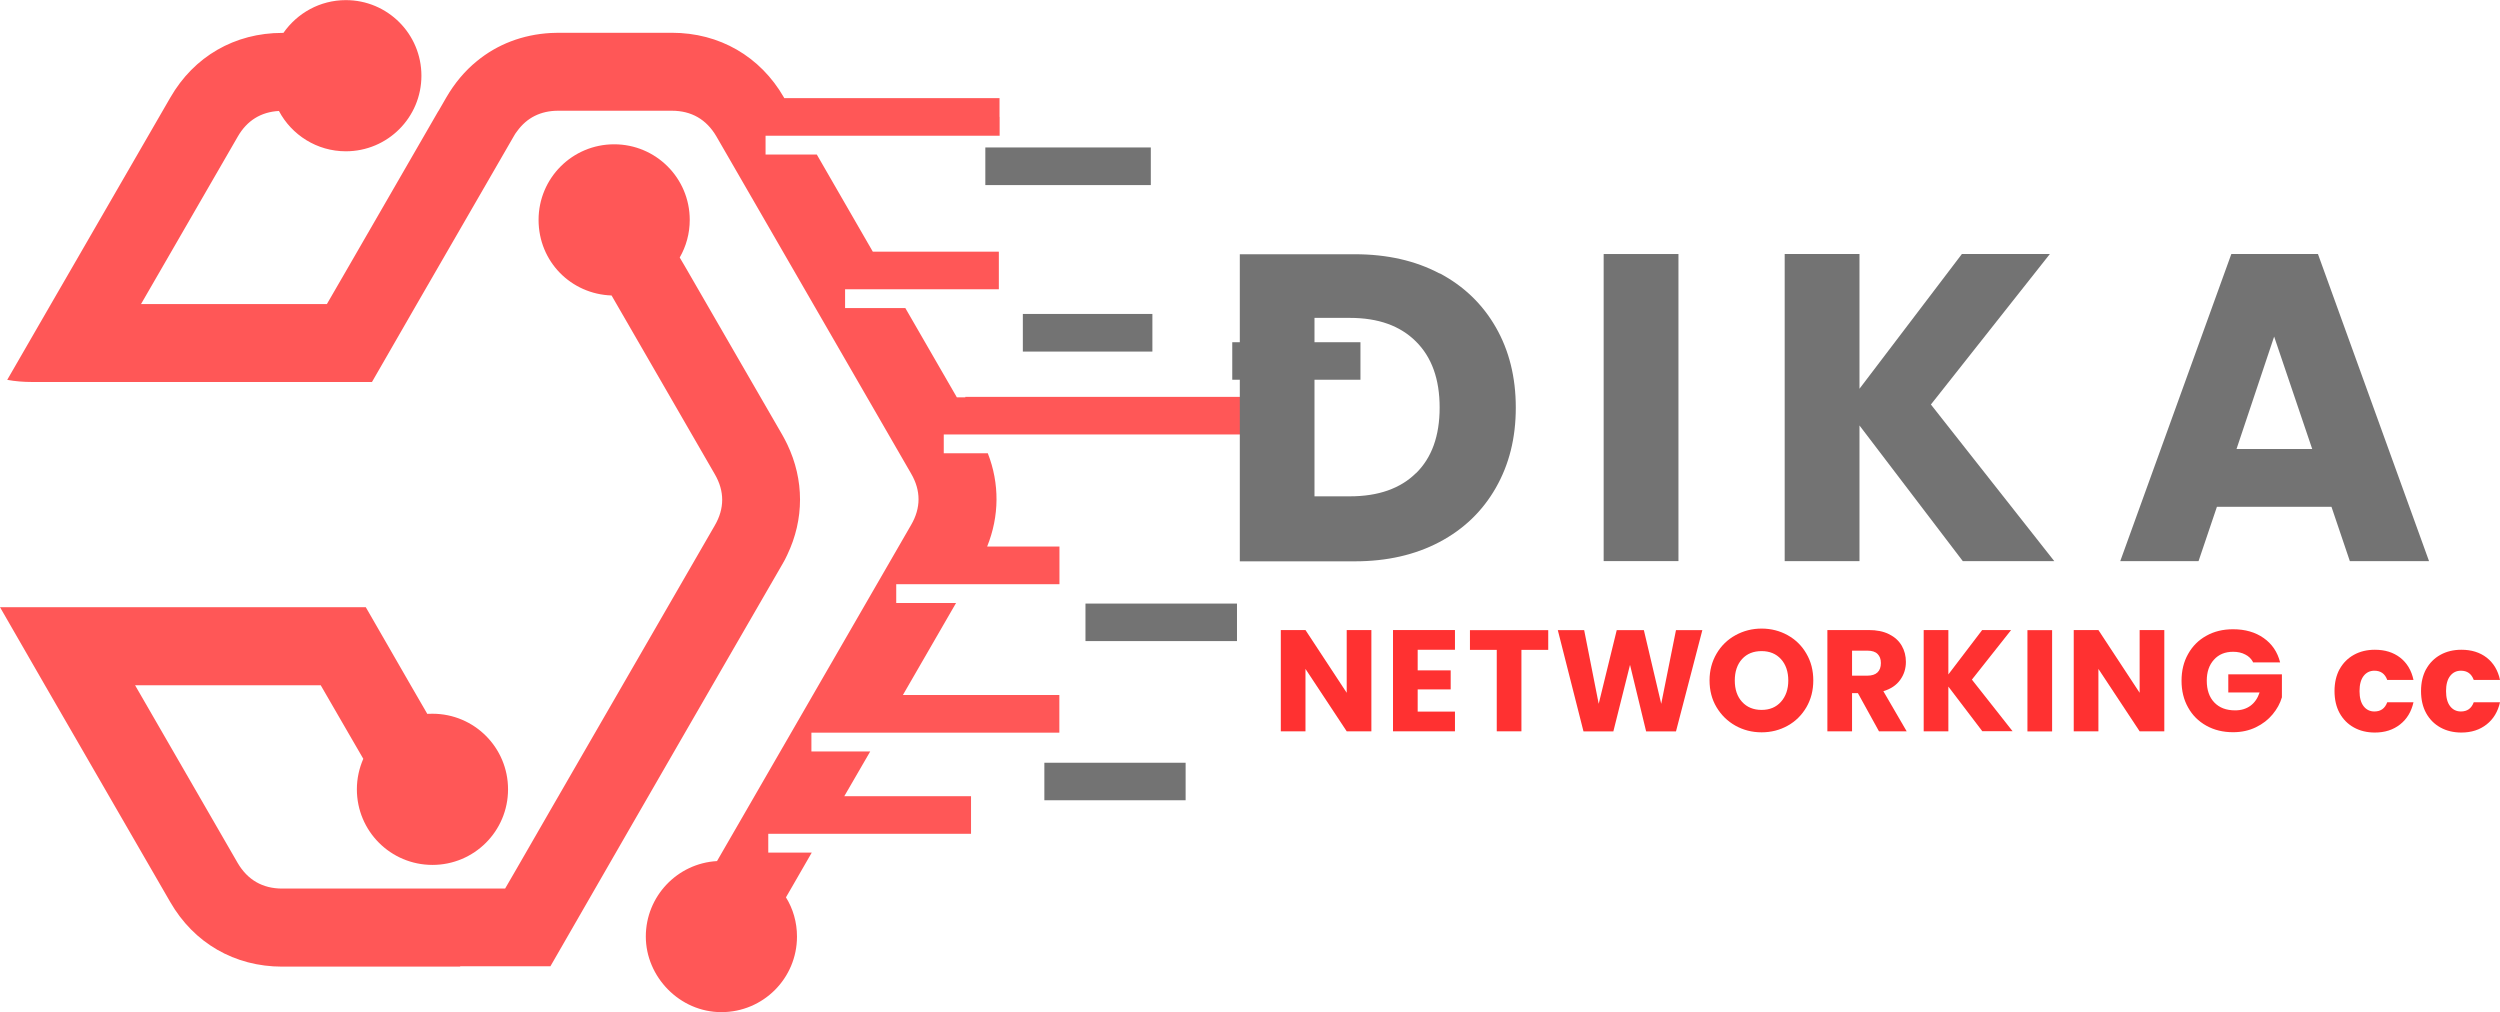<?xml version="1.0" encoding="UTF-8"?><svg id="a" xmlns="http://www.w3.org/2000/svg" viewBox="0 0 221.93 89.86"><defs><style>.d{fill:#ff3131;}.d,.e,.f{stroke-width:0px;}.e{fill:#737373;}.f{fill:#ff5757;fill-rule:evenodd;}</style></defs><g id="b"><path class="f" d="m85.67,35.27h-.73l-4.57-7.92h-5.35v-1.67h13.65v-3.34h-11.19l-4.97-8.62h-4.55v-1.67h20.78v-1.67h-.01v-1.67h-19.11l-.03-.06c-2.1-3.65-5.73-5.74-9.94-5.74h-10.09c-.23,0-.46.01-.68.02-2.48.14-4.73,1-6.55,2.5-1.06.86-1.98,1.96-2.71,3.22l-.68,1.18-.05.07-7.92,13.72-1.95,3.37H12.52l8.59-14.87c.82-1.42,2.05-2.18,3.65-2.27,1.13,2.13,3.37,3.58,5.94,3.58,3.71,0,6.71-3,6.71-6.71s-3-6.71-6.71-6.71c-2.3,0-4.32,1.16-5.54,2.91h-.1c-4.22,0-7.84,2.09-9.94,5.74l-8.65,14.97-1.95,3.37-3.88,6.72c.71.13,1.44.19,2.2.19h30.18l3.99-6.93,5.87-10.16,2.72-4.71c.09-.17.19-.32.31-.47.86-1.19,2.09-1.81,3.64-1.81h10.09c1.74,0,3.07.77,3.95,2.27l17.29,29.94c.88,1.51.88,3.05,0,4.56l-15.89,27.52-1.34,2.32c-3.53.2-6.32,3.13-6.32,6.7s3,6.71,6.71,6.71,6.71-3,6.71-6.71c0-1.27-.35-2.47-.98-3.48l.48-.83,1.81-3.14h-3.86v-1.67h18v-3.34h-11.25l2.3-3.97h-5.22v-1.67h22.01v-3.34h-13.89l4.72-8.17h-5.31v-1.67h14.49v-3.34h-6.42c1.09-2.7,1.11-5.59.06-8.28h-3.91v-1.67h26.54v-3.34h-24.63v.06Z"/><path class="f" d="m40.86,85.78h8l3.99-6.93,3-5.21,4.95-8.58,3.87-6.7,4.78-8.27c.16-.27.31-.55.43-.82,1.52-3.17,1.52-6.67,0-9.84-.14-.27-.27-.55-.43-.82l-4.78-8.27-3.87-6.7-.46-.78c.57-.99.89-2.13.89-3.34,0-3.71-3-6.71-6.71-6.71s-6.71,3-6.71,6.71,2.89,6.59,6.48,6.71l9.16,15.86c.88,1.51.88,3.05,0,4.56l-14.57,25.23-2.99,5.19-1.05,1.81h-19.79c-1.74,0-3.07-.77-3.95-2.27l-9.11-15.78h16.48l2.47,4.27,1.31,2.26c-.36.83-.57,1.74-.57,2.71,0,3.71,3,6.71,6.71,6.71s6.71-3,6.71-6.71-3-6.71-6.71-6.71c-.16,0-.31,0-.46.01l-1.47-2.54-3.99-6.93H0l3.99,6.93,2.47,4.27,8.65,14.97c2.1,3.65,5.72,5.74,9.94,5.74h15.8v-.02Z"/><rect class="e" x="92.71" y="67.71" width="12.54" height="3.33"/><rect class="e" x="96.36" y="53.58" width="13.45" height="3.33"/><rect class="e" x="90.8" y="27.87" width="11.5" height="3.34"/><rect class="e" x="87.47" y="13.09" width="14.69" height="3.34"/><rect class="e" x="109.39" y="30.38" width="11.38" height="3.33"/></g><g id="c"><path class="e" d="m127.8,24.26c2.15,1.14,3.81,2.74,4.99,4.8s1.77,4.43,1.77,7.13-.59,5.04-1.77,7.11c-1.18,2.07-2.85,3.68-5.01,4.82s-4.67,1.71-7.51,1.71h-10.21v-27.26h10.21c2.87,0,5.38.57,7.53,1.71Zm-2.1,17.75c1.4-1.37,2.1-3.31,2.1-5.83s-.7-4.47-2.1-5.86c-1.4-1.4-3.35-2.1-5.86-2.1h-3.15v15.84h3.15c2.51,0,4.47-.69,5.86-2.06Z"/><path class="e" d="m149,22.55v27.26h-6.64v-27.26h6.64Z"/><path class="e" d="m174.24,49.81l-9.17-12.04v12.04h-6.64v-27.26h6.64v11.96l9.09-11.96h7.81l-10.56,13.36,10.95,13.9h-8.12Z"/><path class="e" d="m206.97,44.99h-10.17l-1.63,4.82h-6.95l9.86-27.26h7.69l9.86,27.26h-7.03l-1.63-4.82Zm-1.71-5.13l-3.38-9.98-3.34,9.98h6.72Z"/><path class="d" d="m121.74,64.92h-2.19l-3.66-5.54v5.54h-2.19v-8.99h2.19l3.66,5.57v-5.57h2.19v8.99Z"/><path class="d" d="m125.85,57.69v1.82h2.93v1.69h-2.93v1.97h3.31v1.75h-5.5v-8.99h5.5v1.75h-3.31Z"/><path class="d" d="m137.44,55.94v1.75h-2.38v7.23h-2.19v-7.23h-2.38v-1.75h6.95Z"/><path class="d" d="m151.12,55.94l-2.34,8.99h-2.65l-1.43-5.91-1.48,5.91h-2.65l-2.28-8.99h2.34l1.29,6.54,1.6-6.54h2.41l1.54,6.54,1.31-6.54h2.36Z"/><path class="d" d="m154.06,64.42c-.7-.39-1.26-.94-1.68-1.64s-.62-1.5-.62-2.38.21-1.67.62-2.37c.41-.7.97-1.25,1.68-1.64s1.48-.59,2.32-.59,1.62.2,2.32.59,1.26.94,1.66,1.64c.41.7.61,1.49.61,2.37s-.2,1.67-.61,2.38c-.41.7-.96,1.25-1.66,1.64-.7.39-1.47.59-2.32.59s-1.62-.2-2.32-.59Zm4.04-2.12c.43-.48.65-1.11.65-1.89s-.22-1.43-.65-1.9-1-.71-1.72-.71-1.3.23-1.73.7c-.43.47-.65,1.11-.65,1.91s.22,1.43.65,1.9,1.01.71,1.73.71,1.29-.24,1.72-.72Z"/><path class="d" d="m166.8,64.92l-1.87-3.39h-.52v3.39h-2.19v-8.99h3.67c.71,0,1.31.12,1.81.37.5.25.87.59,1.12,1.02.25.43.37.91.37,1.44,0,.6-.17,1.13-.51,1.6-.34.47-.83.8-1.49,1l2.07,3.56h-2.47Zm-2.39-4.94h1.36c.4,0,.7-.1.9-.29s.3-.47.3-.83-.1-.61-.3-.81-.5-.29-.9-.29h-1.36v2.23Z"/><path class="d" d="m175.98,64.92l-3.02-3.97v3.97h-2.19v-8.99h2.19v3.94l3-3.94h2.57l-3.48,4.4,3.61,4.58h-2.67Z"/><path class="d" d="m182.17,55.94v8.99h-2.19v-8.99h2.19Z"/><path class="d" d="m192.13,64.92h-2.19l-3.66-5.54v5.54h-2.19v-8.99h2.19l3.66,5.57v-5.57h2.19v8.99Z"/><path class="d" d="m200.01,58.78c-.16-.3-.39-.53-.7-.68-.3-.16-.66-.24-1.07-.24-.71,0-1.28.23-1.7.7-.43.47-.64,1.09-.64,1.86,0,.83.22,1.47.67,1.94s1.06.7,1.85.7c.54,0,.99-.14,1.36-.41s.64-.67.81-1.18h-2.78v-1.61h4.76v2.04c-.16.55-.44,1.05-.83,1.52-.39.47-.88.85-1.48,1.14-.6.29-1.27.44-2.02.44-.89,0-1.68-.19-2.38-.58-.7-.39-1.24-.93-1.62-1.62-.39-.69-.58-1.48-.58-2.37s.19-1.68.58-2.37c.39-.7.93-1.24,1.62-1.62.69-.39,1.48-.58,2.37-.58,1.08,0,1.98.26,2.72.78.74.52,1.23,1.24,1.46,2.16h-2.42Z"/><path class="d" d="m207.69,59.41c.3-.55.73-.98,1.27-1.28.54-.3,1.16-.45,1.86-.45.9,0,1.64.23,2.25.7.6.47,1,1.13,1.18,1.98h-2.33c-.2-.55-.58-.82-1.14-.82-.4,0-.72.16-.96.47-.24.31-.36.76-.36,1.34s.12,1.03.36,1.34c.24.31.56.47.96.47.56,0,.94-.27,1.14-.82h2.33c-.19.84-.58,1.49-1.19,1.97-.61.48-1.35.72-2.24.72-.7,0-1.32-.15-1.86-.45s-.96-.72-1.27-1.28c-.3-.55-.45-1.2-.45-1.95s.15-1.39.45-1.95Z"/><path class="d" d="m215.37,59.41c.3-.55.73-.98,1.27-1.28.54-.3,1.16-.45,1.86-.45.9,0,1.64.23,2.25.7.6.47,1,1.13,1.18,1.98h-2.33c-.2-.55-.58-.82-1.14-.82-.4,0-.72.16-.96.47-.24.31-.36.76-.36,1.34s.12,1.03.36,1.34c.24.31.56.47.96.47.56,0,.94-.27,1.14-.82h2.33c-.19.84-.58,1.49-1.19,1.97-.61.48-1.35.72-2.24.72-.7,0-1.32-.15-1.86-.45s-.96-.72-1.27-1.28c-.3-.55-.45-1.2-.45-1.95s.15-1.39.45-1.95Z"/></g></svg>